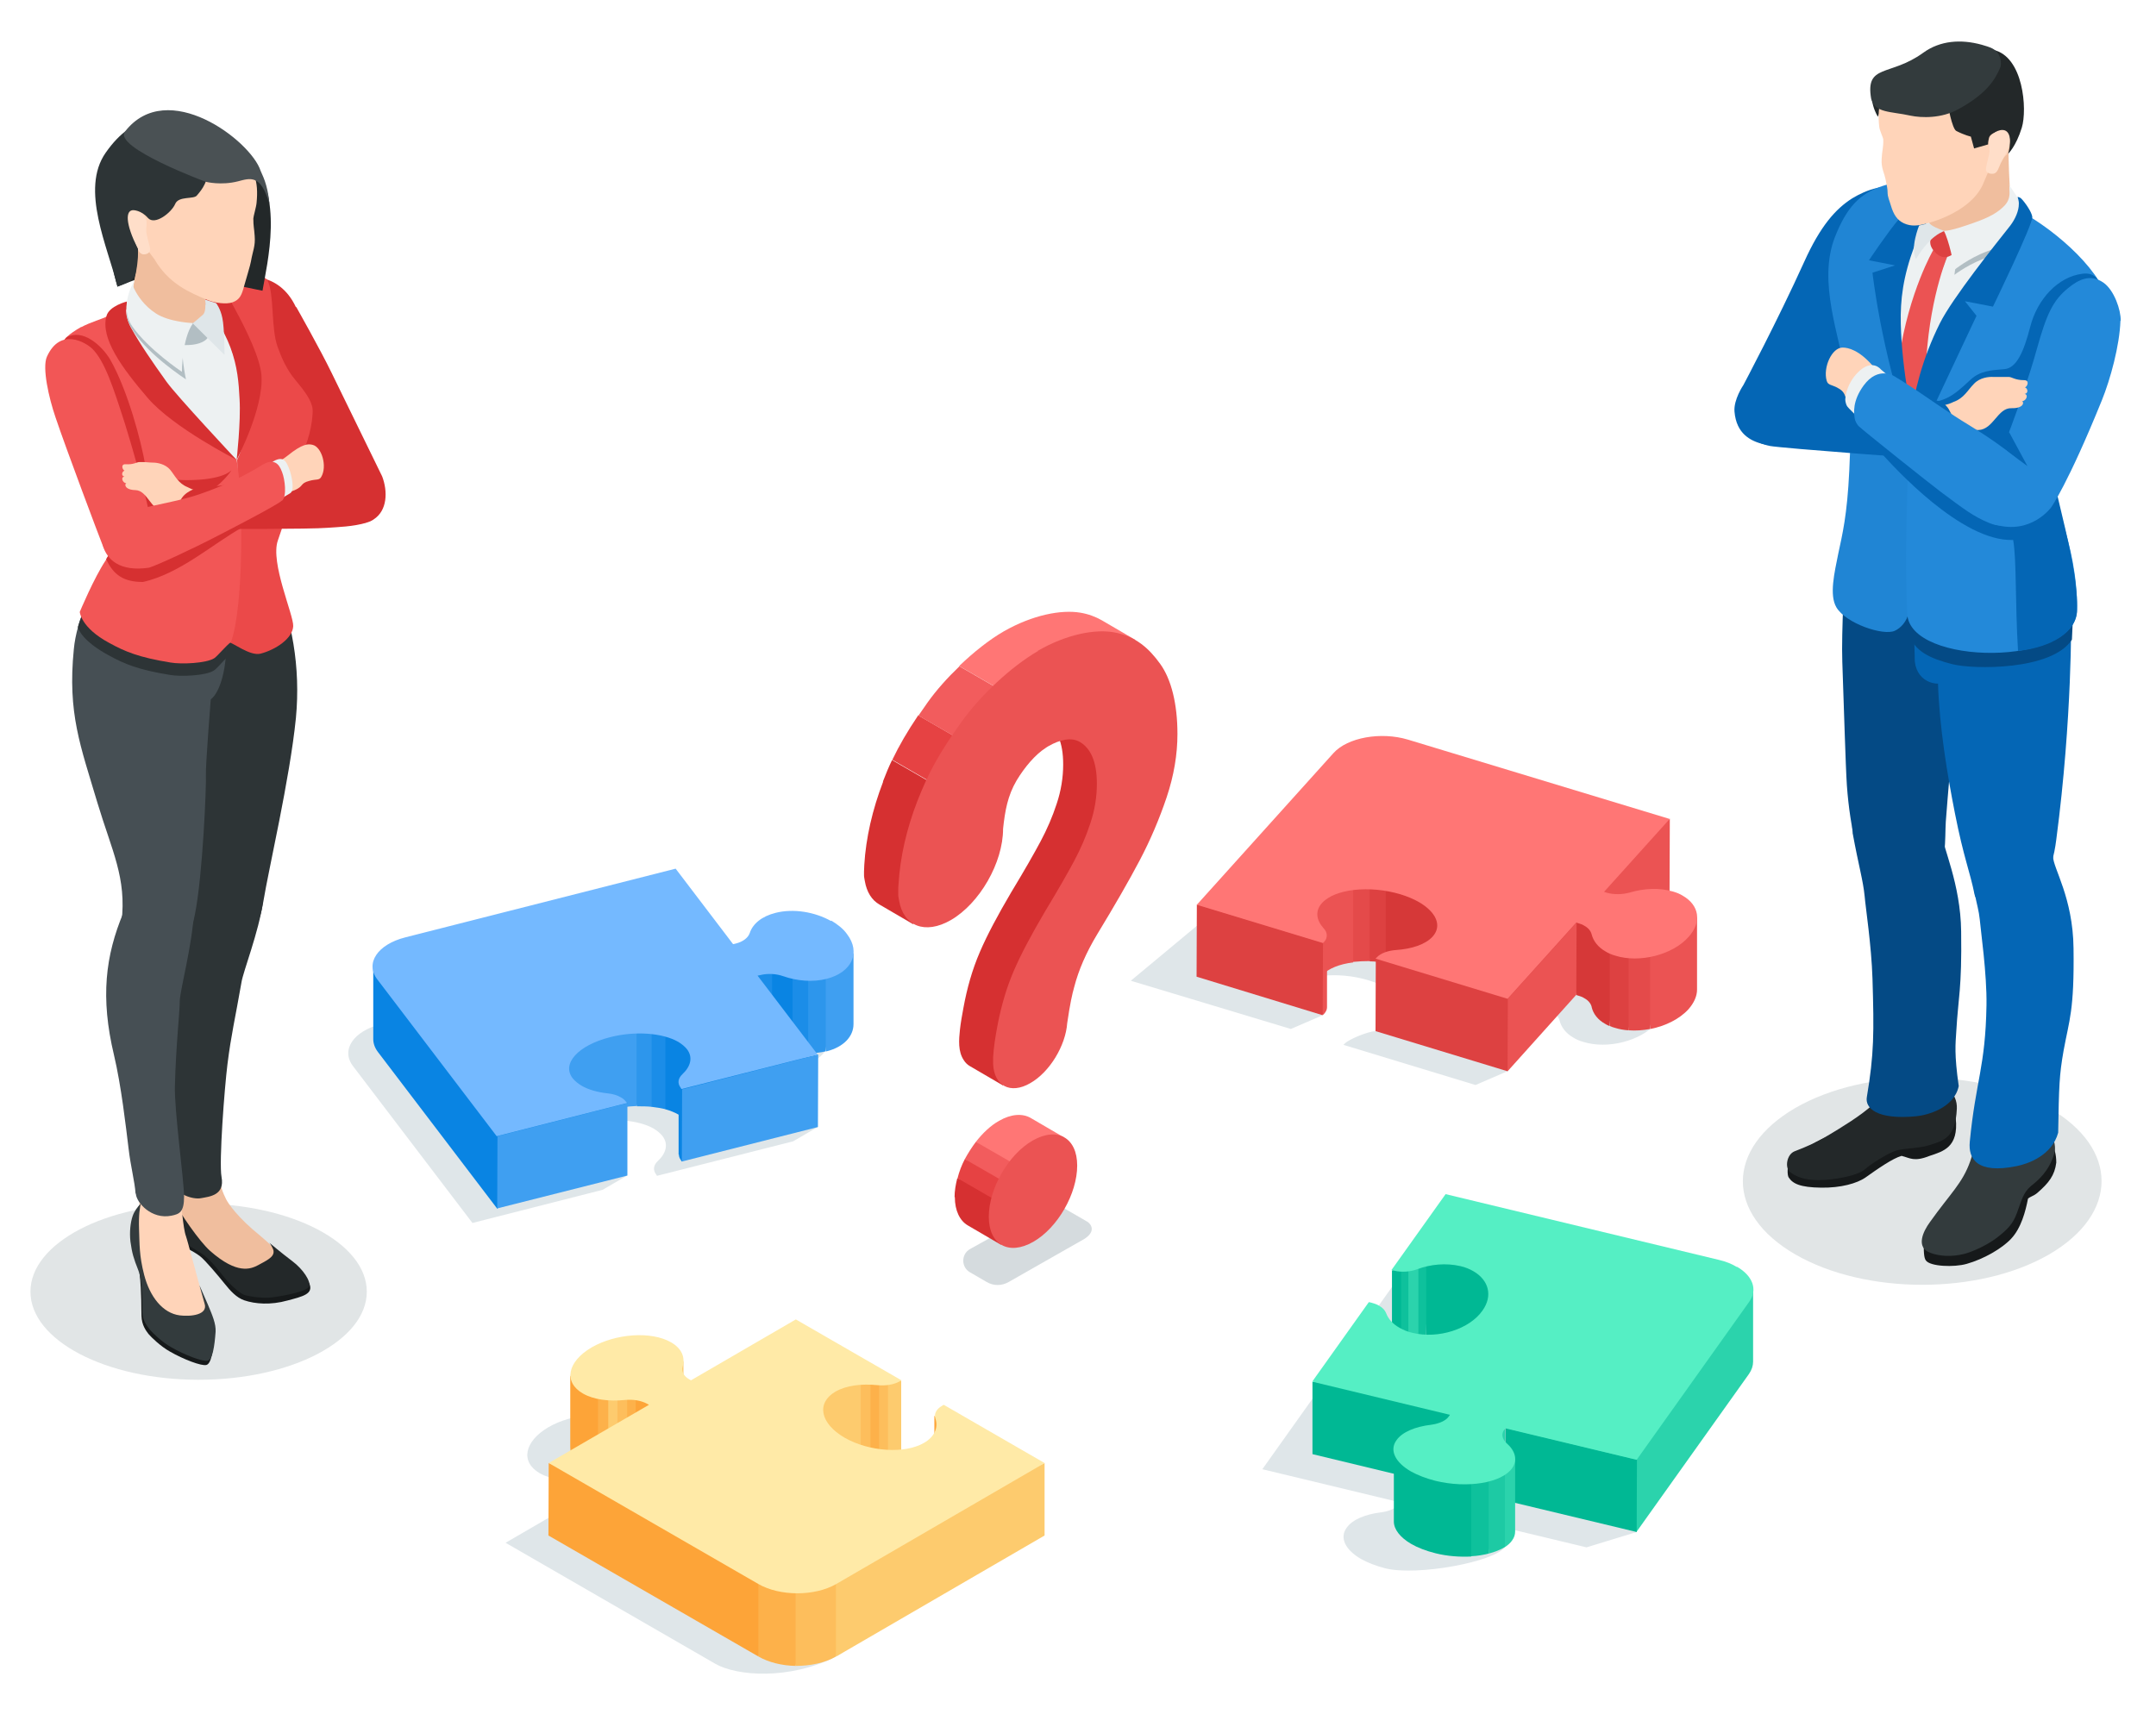 <?xml version="1.0" encoding="UTF-8"?>
<svg id="Layer_1" xmlns="http://www.w3.org/2000/svg" width="800" height="643.2" version="1.1" viewBox="0 0 800 643.2">
  <!-- Generator: Adobe Illustrator 29.6.0, SVG Export Plug-In . SVG Version: 2.1.1 Build 207)  -->
  <path d="M607.3,568.6l-18.6,5.7-48.8-11.7s20.6,8.6,18.5,11.6c-3.9,5.5-32.5,10.8-44.3,7.9-3.5-.9-6.6-2.1-9.1-3.5-5.7-3.3-8.1-7.8-5.3-11.6,2.1-3,6.9-5,12.8-5.7,3-.4,5.5-1.5,6.6-3.1.2-.3.4-.5.4-.6l-51.1-12.3,49.5-69.6,101.4,24.4c2.6.6-12.1,68.5-12.1,68.5Z" fill="#dfe6e9"/>
  <g>
    <path d="M518.5,470l1.3,28.9c.9,0,1.9,0,2.8,0l2.2-30c-.9.3-5.4,1-6.3,1.3Z" fill="#0ec19c"/>
    <path d="M516.5,471.5v26.9c0,0,.3,0,.9.2.8.2,1.6.3,2.5.3v-28.5c-1.8.6-3.3,1.1-3.3,1.1Z" fill="#00b894"/>
    <path d="M522.6,469.5v29.4c1.1-.1,2.2-.4,3.2-.8.2,0,.3-.1.5-.2l1.8-30.6c0,0-4.1,1.7-5.5,2.1Z" fill="#2bd3ac"/>
    <path d="M544.3,467.2c-4.2-1-11.9-.9-16.7.1l1.7,29.7c4.1-1,8.6-1.1,12.7-.2,1.9.4,3.5,1.1,4.9,1.9,3.6,2.1,5.5,5.1,5.5,8.5l3.5-29.8c0-3.4-9.6-9.9-11.5-10.3Z" fill="#00b894"/>
    <path d="M526.3,468.2v29.7c.9-.3,1.9-.6,2.9-.9v-29.7c-1,.2-2,.5-2.9.8Z" fill="#0ec19c"/>
  </g>
  <polygon points="547.8 516.5 538 552 487 539.7 487 512.9 547.8 516.5" fill="#00b894"/>
  <path d="M557.4,559.4l-1.4-26.5c0-.6,2.5-2.8,2.5-2.8v26.9c0,0-.2.2-.5.6-.4.6-.6,1.3-.6,1.9Z" fill="#2bd3ac"/>
  <path d="M644.8,483l-86.3,47,48.7,38.6,41.8-58.7c1-1.5,1.5-3,1.5-4.5v-26.9c0,1.5-4.7,2.9-5.8,4.4Z" fill="#2bd3ac"/>
  <polygon points="607.4 541.8 607.3 568.6 558.5 556.9 558.6 530 607.4 541.8" fill="#00b894"/>
  <g>
    <path d="M541.5,541.3l4.3,36.3c2.4-.1,4.6-.5,6.6-1l4.2-35.3c-2,0-12.7,0-15.1,0Z" fill="#0ec19c"/>
    <path d="M517.2,537.8v26.9c0,2.9,2.3,5.9,6.4,8.3,2.4,1.4,5.5,2.6,9.1,3.5,4.4,1.1,9,1.4,13.2,1.2v-36.1c-12.9-.6-28.7-1.9-28.6-3.7Z" fill="#00b894"/>
    <path d="M554.5,542.7l3.9,31.5c1.1-.7,2.1-1.6,2.7-2.5.8-1.1,1.1-2.2,1.1-3.3v-26.9c0,.2-5.3,1.2-7.8,1.2Z" fill="#2bd3ac"/>
    <path d="M552.4,541.7v34.9c2.3-.6,4.3-1.4,6-2.4v-32.4c-1.6,0-3.7,0-6,0Z" fill="#1dcaa4"/>
  </g>
  <path d="M644.6,470.2c5.7,3.3,7.7,8.4,4.5,12.9l-41.8,58.7-48.8-11.7s-.2.2-.4.6c-1.1,1.6-.7,3.4.9,4.9,3.3,2.9,4.2,6.3,2.1,9.3-3.9,5.5-16.6,7.6-28.5,4.7-3.5-.9-6.6-2.1-9.1-3.5-5.7-3.3-8.1-7.8-5.3-11.6,2.1-3,6.9-5,12.8-5.7,3-.4,5.5-1.5,6.6-3.1.2-.3.4-.5.4-.6l-51.1-12.3,21-29.5s.4,0,1,.2c1.1.3,2,.6,2.8,1.1,1.3.7,2.2,1.7,2.6,2.7.8,2.2,2.5,4.1,5,5.5,1.4.8,3,1.5,4.9,1.9,9.5,2.3,21.1-1.4,25.9-8.3,3.9-5.5,2.3-11.3-3.4-14.6-1.4-.8-3-1.5-4.9-1.9-5.2-1.2-11-.7-16,1.2-2.5.9-5.7,1.2-8.5.5-.6-.1-1-.2-1-.2l20.1-28.2,101.4,24.4c2.6.6,4.8,1.5,6.6,2.6Z" fill="#55efc4"/>
  <path d="M607.7,336s3.8,27.9,4.9,28.5c6,3.5,7.1,9.7,2,15.3-5.9,6.6-18.1,9.7-27.1,6.9-1.4-.4-2.6-.9-3.7-1.6-2.8-1.6-4.5-3.9-5.1-6.3-.3-1.2-1.2-2.4-2.7-3.2-.6-.4-16.7,22-16.7,22l-11.8,5.1-49-14.9s.2-.2.5-.5c1.4-1.5,8.3-4.4,11.3-4.6,5.9-.4,6.8-.3,9.4-3.2,3.6-4,1.3-9.1-5.1-12.8-1.9-1.1-4.3-2.1-6.9-2.9-11.4-3.4-24.4-2-29.1,3.3-2.6,2.9,12.2,9.7,12.2,9.7,0,0-11.8,5.1-11.8,5.1l-59.4-17.9,63.2-52.6c5.2-5.8,17.6-8,27.6-5l97.3,29.5Z" fill="#dfe6e9"/>
  <polygon points="619.6 303.9 619.5 330.8 595.1 357.9 587.9 326.7 619.6 303.9" fill="#eb5353"/>
  <g>
    <path d="M495.4,324.9l6.7,32.1c2-.2,4-.3,6.2-.3l4.4-31.8c-2.1,0-15.3-.3-17.3,0Z" fill="#e44a4a"/>
    <path d="M490.6,330.4c-1.2,1.3-5.2,7-5.2,8.5l3.4,27.2c0-1.4.6-2.8,1.7-4.1,2.3-2.5,6.5-4.2,11.6-4.8v-31.4c-5.1.7-9.4,2.3-11.5,4.6Z" fill="#eb5353"/>
    <path d="M522.1,327.2c-2.5-.8-8.3-2.7-11-3l3.1,33.2c1.8.3,3.6.7,5.4,1.3,2.6.8,5,1.8,6.9,2.9,4.4,2.5,6.8,5.7,6.8,8.7l3.5-27.8c0-3-12.2-14.5-14.8-15.3Z" fill="#d63838"/>
    <path d="M508.2,325.3v31.5c2,0,4,.3,6,.6v-31.8c-2-.2-4-.3-6-.3Z" fill="#dd4141"/>
  </g>
  <path d="M492.4,347v26.9c0,.8-.4,1.6-1,2.3-.3.3-.5.5-.5.5l-46.7-41.1s47.2,10.9,48.3,11.3Z" fill="#eb5353"/>
  <polygon points="490.9 349.9 490.8 376.8 444 362.5 444.1 335.7 490.9 349.9" fill="#dd4141"/>
  <g>
    <path d="M590.6,340.7c-1.4,0-2.3-.2-2.4-.2-.6-.2-11.4-2.7-11.4-2.7l8.1,31.5s.4.1.9.3c.8.2,1.5.5,2.1.9,1.5.8,2.4,2,2.7,3.2,0,0,0,0,0,.1.6,2.5,2.3,4.7,5,6.2.5.3,1,.6,1.6.8l4.4-38.8c-2.7-.1-9.4-1.2-11-1.3Z" fill="#d63838"/>
    <path d="M607,341.7l5.4,40.2c5.6-1.1,10.8-3.7,14.1-7.3,2.1-2.4,3.2-4.9,3.2-7.3v-26.9c0,1.1-13.5,1.4-22.6,1.2Z" fill="#eb5353"/>
    <path d="M597.3,341v39.8c.6.3,1.3.5,2,.7,1.6.5,3.3.8,5,.9l5.4-40.7c-2.5,0-10.3-.6-12.4-.7Z" fill="#dd4141"/>
    <path d="M604.3,341.3v41.1c2.6.2,5.4,0,8-.5v-40.4c-2.7,0-5.4-.1-8-.2Z" fill="#e44a4a"/>
  </g>
  <polygon points="585 342.4 559.4 397.6 510.4 382.7 510.5 355.8 585 342.4" fill="#dd4141"/>
  <polygon points="585 342.4 584.9 369.2 559.4 397.6 559.5 370.7 585 342.4" fill="#eb5353"/>
  <path d="M619.6,303.9l-24.4,27.1s.4.1.9.3c2.7.8,5.9.7,8.5,0,5.3-1.6,11.2-1.9,16.2-.4,1.4.4,2.6.9,3.7,1.6,6,3.5,7.1,9.7,2,15.3-5.9,6.6-18.1,9.7-27.1,6.9-1.4-.4-2.6-.9-3.7-1.6-2.8-1.6-4.5-3.9-5.1-6.3-.3-1.2-1.2-2.4-2.7-3.2-.6-.4-1.3-.7-2.1-.9-.6-.2-.9-.3-.9-.3l-25.5,28.3-49-14.9s.2-.2.5-.5c1.4-1.5,4.1-2.5,7.1-2.7,5.9-.4,11-2.1,13.6-5,3.6-4,1.3-9.1-5.1-12.8-1.9-1.1-4.3-2.1-6.9-2.9-11.4-3.4-24.4-2-29.1,3.3-2.6,2.9-2.1,6.3.7,9.4,1.4,1.5,1.5,3.4.2,4.9-.3.3-.5.5-.5.5l-46.8-14.2,50.7-56.3c5.2-5.8,17.6-8,27.6-5l97.3,29.5Z" fill="#ff7675"/>
  <path d="M299.4,373.9c2.3,1.4,4.4,3,5.8,5,5.2,6.8,1.8,14.2-7.6,16.6-5.1,1.3-11,.8-16.1-1-2.6-.9,21.9,23.8,21.9,23.8l-9.1,5.3-50.5,12.8s-.2-.2-.4-.6c-1.2-1.6-.9-3.4.7-4.9,3.1-2.9,4-6.3,1.7-9.3-.8-1-1.9-1.9-3.2-2.7-5.7-3.3-16-4.2-25.5-1.7-11.7,3-17.9,9.8-13.7,15.2.8,1,28.8,3.3,29.3,3.9,0,0-9.1,5.3-9.1,5.3l-48.3,12.3-44.3-58.2c-4.6-6,.1-13,10.4-15.6l100.3-25.5s31.9,17.6,37.1,16.3c6.7-1.7,14.6-.3,20.5,3Z" fill="#dfe6e9"/>
  <g>
    <path d="M289.3,356.7l4.7,33.4c2,.4,4,.7,6,.8l3.9-32.3c-2-.4-12.5-1.7-14.5-1.9Z" fill="#1b8de8"/>
    <path d="M276.5,358.7l4.6,30.3s2.7-.3,5.3-.3l4.9-31.1c-5.7.1-14.8,1.1-14.8,1.1Z" fill="#1b8de8"/>
    <path d="M286.5,357.9v30.8c1.6,0,3.2.1,4.2.5,1.1.4,2.2.7,3.4,1v-32c-2.6-.2-5.2-.2-7.5-.2Z" fill="#0984e3"/>
    <path d="M301.9,358.9l4.6,31.3c0,0,.1,0,.2,0,6.4-1.6,10-5.6,10-10.1v-26.9c0,3.8-9.4,4.6-14.8,5.7Z" fill="#3f9ff1"/>
    <path d="M303.3,359.6c-1.1-.3-2.2-.5-3.4-.8v32.1c2.2,0,4.4-.2,6.5-.7v-31.3c-1.1.2-2.1.4-3.2.7Z" fill="#2d96ec"/>
  </g>
  <g>
    <path d="M230.3,379.3l6,31.3c1.9,0,3.8,0,5.6.2l4.1-30.7c-1.8-.1-13.7-.8-15.6-.7Z" fill="#2d96ec"/>
    <path d="M226.6,381.4c-9.2,2.3-18.9,7.7-18.9,12.3l3.6,29.8c0-4.6,5.8-9.3,15-11.6,3.3-.8,6.7-1.3,9.9-1.4v-30.5c-3.3.2-6.5.6-9.6,1.4Z" fill="#3f9ff1"/>
    <path d="M241.8,380.1v30.7c1.8.2,3.6.5,5.2.9l3.9-31.1c-1.6-.3-7.3-.4-9.1-.5Z" fill="#1b8de8"/>
    <path d="M254,383c-1.8-1.1-4.3-1.8-7.1-2.3v31c1.8.5,3.5,1.2,4.9,2,1.3.8,2.4,1.7,3.2,2.7.9,1.2,1.3,2.4,1.3,3.6l4-26.3c0-1.2-4.9-9.8-6.2-10.6Z" fill="#0984e3"/>
  </g>
  <path d="M251.8,428.5v-26.9c0,0,1.2-.7,1.7,0,.3.3,50-10.2,50.1-10.2l-50.6,39.7s-.2-.2-.4-.6c-.5-.7-.7-1.4-.7-2Z" fill="#0984e3"/>
  <polygon points="303.6 391.4 303.5 418.3 253 431.1 253.1 404.3 303.6 391.4" fill="#3f9ff1"/>
  <path d="M138.5,358.7v26.9c0,1.6.5,3.2,1.7,4.8l44.3,58.2,48.4-39.1s-26.9-.6-39.4-6.2c-28.5-12.8-54.9-43.6-54.9-44.6Z" fill="#0984e3"/>
  <polygon points="232.8 409.4 232.8 436.3 184.5 448.5 184.6 421.7 232.8 409.4" fill="#3f9ff1"/>
  <path d="M308.5,341.7c2.3,1.4,4.4,3,5.8,5,5.2,6.8,1.8,14.2-7.6,16.6-5.1,1.3-11,.8-16.1-1-2.6-.9-5.7-1.1-8.5-.4-.6.1-.9.2-1,.2l22.3,29.3-50.5,12.8s-.2-.2-.4-.6c-1.2-1.6-.9-3.4.7-4.9,3.1-2.9,4-6.3,1.7-9.3-.8-1-1.9-1.9-3.2-2.7-5.7-3.3-16-4.2-25.5-1.7-11.7,3-17.9,9.8-13.7,15.2.8,1,1.9,1.9,3.2,2.7,2.5,1.5,6,2.5,9.8,2.9,1.9.2,3.6.7,4.9,1.5.8.4,1.4,1,1.8,1.5.3.3.4.5.4.6l-48.3,12.3-44.3-58.2c-4.6-6,.1-13,10.4-15.6l100.3-25.5,21.3,28s.4,0,1-.2c2.8-.7,4.6-2.2,5.2-3.9,1.1-3.4,4.4-6.2,9.6-7.5,6.7-1.7,14.6-.3,20.5,3Z" fill="#74b9ff"/>
  <path d="M371.6,572.6l-61.3,42.2c-17.4,8.8-36.9,7.3-44.9,2.7l-77.8-44.9,37.2-21.6s-.1,0-.3-.2c-.1,0-.2-.1-.4-.2-2.2-1.2-5.2-1.7-8.2-1.4-5.9.6-11.6-.1-15.6-2.4-7.3-4.2-5.8-11.8,3.2-17.1,9-5.2,22.2-6.1,29.5-1.9,4,2.3,5.3,5.6,4.3,9-.5,1.7.3,3.5,2.4,4.7.5.3.7.4.7.4l38.9-22.6,92.3,53.3Z" fill="#dfe6e9"/>
  <path d="M253.6,505v26.9c0,.7-.2,1.5-.4,2.2-.1.3-.2.7-.2,1l-1.9-26.7c0-.3,2.5-2.7,2.5-3.4Z" fill="#fdcb6e"/>
  <g>
    <path d="M218.9,513.8l3.1,32.3c1.2.2,2.4.4,3.7.5l2.4-31.4c-1.3-.3-8-1.1-9.2-1.4Z" fill="#fdb14a"/>
    <path d="M211.6,510.3v26.9c0,2.6,1.4,5.1,4.5,6.9,1.7,1,3.6,1.7,5.8,2.1v-32.1c-5.8-1.4-10.4-2.8-10.4-3.7Z" fill="#fda438"/>
    <path d="M225.7,514.9v31.7c1.1,0,2.3,0,3.4,0l2.2-31.2c-1.2-.2-4.5-.3-5.6-.6Z" fill="#fdcb6e"/>
    <path d="M234.4,516.4l1.5,30.2c1.5.2,2.9.7,4.1,1.3.2,0,.3.2.4.2.2.1.3.2.3.2l5.3-29.4s-6-1.4-11.7-2.5Z" fill="#fda438"/>
    <path d="M229.1,515.7v31c.9,0,1.8,0,2.7-.2.3,0,.6,0,.9,0l2-31.1c-1.2-.2-4.4.6-5.6.3Z" fill="#fdbe5c"/>
    <path d="M232.7,516.4v30c1.1,0,2.1,0,3.2.1v-29.5c-1-.2-2.1-.4-3.2-.6Z" fill="#fdb14a"/>
  </g>
  <g>
    <path d="M310.3,514c-3.1,1.8-9.1,4.8-9.1,7.3l4.2,28.9c0-2.6,1.5-5,4.5-6.7,2.6-1.5,5.9-2.3,9.5-2.6l2.5-29.8c-4,.2-10.2,2-11.7,2.8Z" fill="#fdcb6e"/>
    <path d="M319.4,512.5v28.5c1.2,0,2.4,0,3.6,0l1.9-29.2c-1.2,0-4.3.8-5.5.8Z" fill="#fdbe5c"/>
    <path d="M323.5,511.1l2.6,30c1.1,0,2.2,0,3.3-.1l2.6-28.9c-1,0-7.4-1-8.5-1Z" fill="#fdbe5c"/>
    <path d="M329.5,512.3v28.7c1.6-.2,3-.7,4.2-1.3.5-.3.7-.4.7-.4v-26.9c0,0-2,0-5,0Z" fill="#fdcb6e"/>
    <path d="M323,512.3v28.6c.8,0,1.7,0,2.5.2.2,0,.4,0,.7,0v-28.8c-1,0-2.1,0-3.2,0Z" fill="#fdb14a"/>
  </g>
  <path d="M350,530.1l-2.7,25.6c0-.8-.1-1.5-.4-2.3-.1-.4-.2-.7-.2-1.1v-26.9c0,.4,2.7,1.5,2.8,1.9.3.8.4,1.9.4,2.7Z" fill="#fda438"/>
  <polygon points="387.6 543 387.6 569.9 310.3 614.8 300.2 584.4 387.6 543" fill="#fdcb6e"/>
  <polygon points="295.7 580.2 281.4 614.8 203.5 569.9 203.6 543 295.7 580.2" fill="#fda438"/>
  <g>
    <path d="M281.4,584.1v30.7c3.8,2.2,8.8,3.4,13.8,3.5l8.5-36.3c-5,0-18.4,4.3-22.3,2.1Z" fill="#fdb14a"/>
    <path d="M295.2,586.3v32c5.4,0,10.9-1.1,15-3.5v-32c-4.1,2.4-9.6,3.6-15,3.5Z" fill="#fdbe5c"/>
  </g>
  <path d="M387.6,543l-77.3,44.9c-8,4.6-20.9,4.6-28.9,0l-77.8-44.9,37.2-21.6s-.1,0-.3-.2c-.1,0-.2-.1-.4-.2-2.2-1.2-5.2-1.7-8.2-1.4-5.9.6-11.6-.1-15.6-2.4-7.3-4.2-5.8-11.8,3.2-17.1,9-5.2,22.2-6.1,29.5-1.9,4,2.3,5.3,5.6,4.3,9-.5,1.7.3,3.5,2.4,4.7.5.3.7.4.7.4l38.9-22.6,39.2,22.6s-.3.2-.7.4c-2.1,1.2-5.2,1.7-8.2,1.4-5.9-.6-11.6.1-15.6,2.4-7.2,4.2-5.7,11.8,3.4,17.1,9.1,5.2,22.3,6.1,29.5,1.9,3.9-2.3,5.3-5.6,4.2-9-.6-1.7.3-3.5,2.4-4.7.4-.3.7-.4.7-.4l37.4,21.6Z" fill="#ffeaa7"/>
  <ellipse cx="73.7" cy="479.4" rx="62.4" ry="32.7" fill="#e1e5e6"/>
  <path d="M109.9,113.9s9,15.9,13.2,24.6c4.2,8.6,18.7,38.3,18.7,38.3,2.1,5.5,2,12.7-3.2,16-6,3.9-12-2.7-12.3-3.3-2.5-4.9-32.7-56.6-34.4-60-1.7-3.5-7.3-7.7-8.3-9-1.4-1.7-.8-14.4,2.8-16.4,3.6-2,17-3.8,23.4,9.9Z" fill="#d63031"/>
  <g>
    <path d="M59.6,449.8s2.2,5.9,2.9,11.4c.3,2.6.8,6.5.7,10.4,0,0,0,1.3,1.7,1.4,1.7.1,1.9-.7,1.9-.7v-10.1c.1,0,4.7,1.9,7.5,4.1,1.9,1.5,6.6,7.1,9.1,10.2,2,2.5,4.3,5.1,7.2,6.1,4.1,1.4,9.9,1.8,16,.1,5.6-1.5,10-2.4,8.1-6.5-2.7-5.8-55-26.6-55-26.6Z" fill="#16191a"/>
    <path d="M81,434.9s-12.6-6.7-13.3-2.6c-.4,2.1-.7,4.4-1.1,4.7-2.5,1.4-3.4,2.3-4.5,6.4-.7,2.5.1,9.8,2.3,12.6,2.2,2.8,2.9,3.7,5.4,5.4,2.5,1.7,8.6,4.9,11.6,8.6,3,3.8,6.7,7.1,8.1,8.2,1.4,1,6.2,1.4,8.6,1.7,1.8.3,9.1-.4,9.9-1,.8-.6,5.9-3.5,2.4-7-.7-.7-7.9-8.3-13.9-13.3-8.3-6.7-11.8-11.9-12.6-13.5-1.2-2.4-2.2-4.8-2.9-10Z" fill="#f0be9e"/>
    <path d="M64.3,437.8c1.3-.8,2.3-.8,2.3-.8-2.8,3-3,6.5-1.5,9.7,1.5,3.2,8.8,14,12.9,17.6,10,8.8,15,6.7,17.7,5.3,3.1-1.7,6.1-3,5.8-5.3,0-.6-1.1-2.7-1.6-3.1,0,0,4.1,3.5,8.6,6.9,4,3,6.9,7.5,6.2,9.3-.7,1.8-7.8,3.3-13.6,4.1-3.9.5-8.7-.4-10.2-.8-1.5-.5-4.1-2.6-6.5-5.2-2.4-2.7-5.9-7.9-9.8-10.4-3.9-2.5-7.1-4-10.5-6.9-2.3-1.9-3.6-2.5-4.5-5.7-1-3.5-.4-6.2.5-9.1.6-1.9,2.3-4.5,4.2-5.7Z" fill="#232829"/>
  </g>
  <path d="M65.2,439.7c-.2-3.5.3-8.7-.9-23.1-.7-8.1.7-20.6-1-32.3-3.1-21.8-1-27.3,6.7-48.4,6.1-8.3,26.9-18.3,27.6-1.2-1.6,11.3-7.4,25.9-8,29.9-2.4,13.8-3.8,19.2-5.2,30.4-1.1,8.8-3.2,36.3-2.2,41.8,1.3,6.9-4.5,7.3-7.6,7.9-3,.6-9.2-1.5-9.5-4.9Z" fill="#2d3436"/>
  <path d="M70,335.9c-3.7-17.9-7.5-48.8-7.5-56.9,0-12.1-4.5-29.9-1.2-40.2,1.8-5.6,5.3-10,12-15.3,5.6-4.5,24-18.5,28.3-9,6.7,15.1,10,33,8.2,52-2.3,22.8-10.1,55.9-12.1,68.2-1.3,7.6-3.4,12.9-9.6,13.7-7.2.7-13.2-3.4-18-12.5Z" fill="#2d3436"/>
  <g>
    <path d="M67.1,488.9c-4.1-1.2-15.8-20.9-15.3-16.3.8,7.3.6,13.9.7,15.8.1,3.5,1.7,5.5,2.6,6.7,1,1.2,4.5,4.6,7.9,6.5,5,2.9,11.8,5.5,13.6,5,1.8-.5,2.5-5.3,2.9-10.7.2-2.9-8.7-5.9-12.5-7.1Z" fill="#16191a"/>
    <path d="M66.5,441s-13.9-3.3-14.6.8c-.4,2.1-.2,3.8-.2,5.4-.4,2.1-1.8,2.8-2.8,6.9-.7,2.5-.6,9,1.6,11.8,2.2,2.8,3.5,14,3.2,17-.5,4.1,0,5.1,3.1,8.9,3,3.8,8.1,7.6,18.4,11.7,1.6.6,4.3-9.1,2.7-14.4-.5-1.8-2.4-7.8-3.2-9.7-.4-1-5.1-19-5.7-20.6-1.1-2.9-1.7-12.4-2.4-17.6Z" fill="#ffd4b9"/>
    <path d="M77.4,484.8c-1.5-3.4-3.4-7.8-3.4-7.8,0,0,1.7,6.2,1.9,6.8,1.4,4.3-5.3,4.9-9.2,4.4-6.3-.8-11.1-6.9-13.2-15-1.9-7.3-1.7-11.8-1.9-16.8-.2-5.8.3-8.2.7-9.8-1.4,1.5-2.5,3-3.1,4.8-.8,2.3-1.2,5.9-.8,9.4.6,4.4,1.2,6.3,2.9,10.6,1.7,4.3,1.5,13.6,1.5,15.5.1,3.5,1.9,5.3,2.8,6.6,1,1.2,4.5,4.6,7.9,6.5,5,2.9,11.8,5.5,13.6,5,1.8-.5,2.5-5.3,2.9-10.7.2-2.9-1.3-6.4-2.7-9.7Z" fill="#333b3d"/>
  </g>
  <path d="M50.3,443c-.3-4.5-1.8-9.9-2.6-16.8-1-8.1-2.7-23.2-5.4-34.6-5.1-21.4-3.2-36.9,3.5-52.9,5.3-8.8,23.8-16.7,26.1.3-.5,11.4-5.1,28.5-5.2,32.5,0,4.3-1.4,16.1-1.8,31.4-.3,8.9,3.4,35.4,3.4,41.2s-1.7,6.5-4.7,7.1c-7.3,1.5-13-4.8-13.2-8.2Z" fill="#464f54"/>
  <path d="M45.1,342.2c1.9-16.5-3.5-26.1-9-44.4-6.2-20.9-11.1-33-8.7-56.9,1-10.7,6.9-24,13.6-29.3,5.6-4.5,28.4,1,36.2,7.8,10,8.7,7.6,35.1,1,40.2,0,0-2,25.1-1.8,28.2.2,3.1-1.1,36.8-4.1,51.7-1.5,7.5-3.4,12.9-9.6,13.7-8.7-.5-12.8-2-17.6-11Z" fill="#464f54"/>
  <path d="M81.9,237.6c10.2-1,19.8-10,20.2-17.2,1.2-5-3-12.3-.1-20.5,2-5.6,2.7-9.7,3.4-12.4.7-2.7,2.1-6.4,2.4-9.2.5-4.2,1.1-8.6,2.6-10.3,3.1-3.4,4-11,3.9-15.4-.1-3.2-2-6.4-5.5-10.6-3.1-3.7-6.4-8.9-7.9-13-2.5-7,.6-19.2-1.9-24.2-.7-1.3-6.4-3.9-16-3.9s-22.6,7.5-23.6,8.7l-15.6,6.9c-1.8.2-8.6,3.2-11.7,5.1-7,4.4-5.1,9-5.1,11.1,0,6.5,2.1,15.8,2.6,19.3.7,5.2,4.1,17.1,8.9,28,1.4,3.3,2.3,8.3,4.1,12,2.8,5.5,3,13.3-1.7,17.3l-5.9,10.7s-2,7,8.6,12.7c5.9,3.2,11.6,6.7,23.6,6.7s10.2-1.3,15-1.8Z" fill="#edf1f2"/>
  <path d="M70.3,102.1c3.8-1.8,8.3-1.9,13-1.9,9.7,0,15.4,2.6,16,3.9,2.5,5,1.2,17.7,3.7,24.6,1.5,4.2,3.4,8.5,6.5,12.2,3.5,4.2,6.3,7.9,6.5,11.1.2,4.4-1.8,13.9-4.9,17.3-1.5,1.7-1.9,5.6-2.4,9.8-.3,2.8-.6,5.7-1.3,8.4-.7,2.7-2.4,7.5-4.3,13.1-2.9,8.2,5.9,27.7,5.7,31.8-.2,4.5-6.4,8.7-12.1,10.2-4,1-10.3-4.2-12.4-4.5,2.3-22.1,4.7-43.7,3.7-67.4,8.7-17.4-4.2-55.7-17.4-68.6Z" fill="#eb4949"/>
  <path d="M28.9,232.7c.4-1.5,1.1-3.4,1.3-3.8.8-2,2.3-4.6,4.5-8.8,1.9-3.1,4-5.7,6.2-7.5,5.6-4.5,28.4,1,36.2,7.8,5.5,4.8,7.6,14.7,6.9,23.8-1.6,1.6-3.7,4.1-4.7,4.7-3,1.9-12.2,2.3-16.2,1.6-11.8-1.9-17-4.1-22.8-7.3-9.4-5.1-11.2-9.4-11.4-10.5Z" fill="#2d3436"/>
  <path d="M30.2,121.4c3-1.7,8.5-3.3,9.3-3.9,13.5,18.9,30.9,39.8,48.3,53.1,2.5,13.7,2.7,54.6-2.1,67.7-1.9,1.4-4.9,5.1-6.2,6-3,1.9-12.2,2.3-16.2,1.6-11.8-1.9-17-4.1-22.8-7.3-10.6-5.7-10.9-11.5-10.9-11.5,0,0,5.3-12.7,9.6-19.1,3.4-5,5.1-10.6,2.3-16.1-1.9-3.7-2.8-7.8-4.3-11.1-4.8-10.9-9.3-24-10-29.2-.5-3.5-2.8-13.8-3.6-20.3-.3-2.3-3.4-4.3,6.6-10Z" fill="#f25656"/>
  <path d="M24.7,125.2c6-3.3,12.9,2.9,16.1,8.1,6.6,11.5,11.6,30.5,13.1,39.3,4.7,12.6,24,6.6,35.4,14.8.2,3.5.5,4.8.5,8.4-10.5,5.8-23.1,17.2-36.8,20.2-6.8,0-10.9-2.4-13.6-8.5,3.1-4.8,4.6-10.2,1.9-15.5-1.9-3.7-2.8-7.8-4.3-11.1-4.8-10.9-9.3-24-10-29.2-.5-3.5-4.3-13.1-4.3-19.6s-.4-3.6,1.9-6.8Z" fill="#d63031"/>
  <path d="M69.3,105l8.4-6.4s18.3,28.3,19.3,40.6c1,12.2-9.2,31.5-9.2,31.5,0,0,1.6-14.1,1.1-22.5-.6-12.1-1.9-24.8-19.6-43.1Z" fill="#d63031"/>
  <path d="M46.9,115l.2-3.1s-6.6,1.6-7.6,5.4c-2.3,8.3,5.8,19.3,15.4,30.5,9.5,11,32.8,22.8,32.8,22.8,0,0-22.1-23.6-25.9-28.9-5.5-7.7-9.7-13.8-13.1-19.9-1.4-2.5-2-5.1-1.9-6.9Z" fill="#d63031"/>
  <g>
    <path d="M43.6,106.4s-16-48.3,24.2-56.1c15.9-3.1,22.6,6.4,24.8,8.7,12.9,13.1,6.5,38.9,4.8,48.9,0,0-14.7-2.9-24.7-5.5-10-2.6-14.9-1.7-29.2,4Z" fill="#232829"/>
    <g>
      <path d="M51.5,79.4s1,19.1-4.2,35.1c-1.1,3.3,5.3,8.1,12,10,8.8,2.5,17.7,1.4,17.4-3.6-.7-14.1-.8-20.4-.8-20.4l-24.4-21Z" fill="#f0be9e"/>
      <path d="M47.3,114.4c.9-2.7,1.6-5.4,2.1-8.2,3.9,13.9,22.7,18.3,27.4,9.8,0,2,.9,4.4,1,6.9.3,5-8,6.5-16.8,4-6.7-1.9-14.8-9.2-13.7-12.5Z" fill="#b2bec3"/>
      <path d="M87.9,56c-2.1-1.9-7-5.3-9.5-6.8-6.6-4-14.2-4.7-21.9-2.5-5.2,1.5-8.8,3.8-11,6.9-3.3,4.5-5.2,11.4-4.5,17.9.4,3.9,1.9,10.7,6.7,15.3,1.9,1.8,7.2,6.2,7.2,6.2l2.4,3.2c5.3,9.1,12.9,12.3,19.6,15.1,2.8,1.2,7.2,1.7,9.4.9,2.7-1,3.4-2.7,4.3-6.1.5-1.8,2.4-8.1,2.5-9,.7-4.1,1.7-5.7,1.4-9.5-.2-3-.5-3.6-.5-6.5,0-.7,1.1-4.4,1.2-5.8.8-8-.7-13.2-7.3-19.4Z" fill="#ffd4b9"/>
      <path d="M53.2,79.7c-.9-1.1-4.7-2.9-6-.1-1.3,2.8.7,6.7,2.6,10.1,1.2,2.1,1.5,4.5,3.4,4.7,1.3.1,2.6-.7,2.5-1.8,0-1.1-.7-2.8-1.3-5.7-.6-2.9,1-4.7-1.2-7.2Z" fill="#ffdec9"/>
    </g>
    <path d="M68.1,124s-5.4-.6-10.7-3.2c-6.5-3.2-10.3-5.1-10.3-5.1,0,0-.7,2.5,2.5,7.4,5.8,8.9,19.4,17.7,19.4,17.7,0,0-2.4-11-1-16.7Z" fill="#b2bec3"/>
    <path d="M71.5,119.9s-8.7-.3-13.7-3.6c-4.3-2.8-6.7-6.5-8-9.1-.3-.6-.4-1.3-.2-1.9l.3-1.2s-6,9.5-.9,16.9c6,8.7,18.5,17,18.5,17,0,0,0-12.3,4.1-18Z" fill="#edf1f2"/>
    <path d="M76.1,111.2s.6,4.3-.8,5.6c-1.9,1.7-3.8,3.2-3.8,3.2l11.8,11.7s0-10.1-.8-13.7c-.7-3.5-2.3-5.5-2.3-5.5l-4.1-1.3Z" fill="#dfe6e9"/>
    <path d="M60.1,45.7s-9.8-4.9-20.9,11c-9.5,13.6.8,34.9,4.4,49.7,4.5-1.7,4.9-2.2,6.5-3.9.6-2,1.2-6.1,1.1-10.1-4.9-9.7-4.6-14.5-1.7-14.4,0,0,2.9,0,5.4,2.9,2.6,2.9,8.8-2.1,10.1-5.2,1.3-3.1,7-1.6,8.1-3.2,1.2-1.6,13.5-13.1-12.9-26.7Z" fill="#2d3436"/>
    <path d="M76.5,67.5s5.5,1.4,11.8-.2c4.6-1.2,8.5-2.7,11.7,8.5-.7-7.8-2.8-11-3.3-12.4-3.6-11.2-34.6-34.8-50.3-14.6-4.6,5.9,30,18.7,30,18.7Z" fill="#4a5154"/>
  </g>
  <path d="M85.8,174.7s-3.8,5.7-9.7,8.5c-9.2,4.5-16.9,3-24.2-4.2-5.5-5.4-3.9-10.6-3.9-10.6,0,0,6.2,9.9,21.3,9.8,13.6,0,16.5-3.6,16.5-3.6Z" fill="#d63031"/>
  <path d="M52.5,206.3c-3.3,3.2-8.1,3.3-11.5.7-1.6-1.7-2.4-3.4-3.1-5.1-.9-2.2-13.3-35.1-17.3-47-2.5-7.3-5-18.4-3.2-22.5,5-11.1,14.5-5.2,16.8-3,4.7,4.6,7.9,14.6,12.2,28,1.4,4.3,8.7,29.2,9.2,34.9.1,1.7.4,3.6,1.4,5.5,0,.2.3,3.8-4.5,8.5Z" fill="#f25656"/>
  <path d="M74.7,182.5c-3.5-.7-4.4-1.4-5.1-1.7-3.5-1.4-4.6-4.2-6.5-6.5-1.8-2.1-4.8-2.6-6.2-2.6-1.5,0-3.1-.3-5.2-.2-1,0-2.1,1-5.1.8-1.8-.1-1.3,1.9-.4,2.4-.9.2-1.4,1.9,0,2.2-1.5.1-.8,2.3.7,2.5-.8.2-.7,2.4,3.3,2.5,4.6.1,5.6,7.4,10.6,7.9,3.1.3,5.6.1,7.6-.8,2.3-1.1,8-6,6.2-6.3Z" fill="#ffd4b9"/>
  <path d="M136,194c-5.1,1.5-10.6,1.6-14.6,1.9-5.8.5-40.9.5-50.3.3-1.9,0-5.1-4.2-4.6-8.8.5-4.3,5.6-5.9,5.6-5.9,0,0,48.9-6.2,54.5-8.1,1.1-.2,4.7-.2,5.4-.2,12.1.4,13,18.5,4,20.7Z" fill="#d63031"/>
  <path d="M98.8,174s5.2-2.7,7.8-4.8c5.7-4.6,7.7-4.5,9.4-4.1,3.4.8,5.5,8,3.2,11.9-.8,1.4-1.8.7-4.5,1.5-3.4.9-1.9,1.9-5.3,3.4-3.1,1.4-6.9,1.3-6.9,1.3l-3.6-9.1Z" fill="#ffd4b9"/>
  <path d="M99.4,173c.4-.2,1-1,1.3-1.3,4.3-3,5.5-.2,6,.9,1.2,2.3,2.8,8.7,1.2,10.3-.5.4-2.2,1.3-4.4,2.6,1-5.1,2.9-10.7-4.1-12.4Z" fill="#edf1f2"/>
  <path d="M104.6,185.8c-1.8,1.7-19.4,10.8-23.9,13.1-9.2,4.8-22.2,10.8-25.4,11.8-11,1.6-15.6-3.1-17.1-8.1-.8-2.6,1.2-7.5,5.4-10.8,6.9-3.7,20-4.8,30.5-8.4,11-3.8,17.7-7.5,23.3-10.9,5.5-3.3,6.8,1.7,7.3,2.8,1,2.6,1.8,8.8,0,10.5Z" fill="#f25656"/>
  <path d="M760.3,411.2c26,15,26,39.3,0,54.4-26,15-68.1,15-94.1,0-26-15-26-39.3,0-54.4,26-15,68.1-15,94.1,0Z" fill="#e1e5e6"/>
  <path d="M716.6,82.1c-.2-5-4.3-8.8-10-11.5-6.5-3.1-14.2-.1-19.3,3-6.2,3.9-11.9,10.4-17.8,23.5-10.1,22.3-22.6,45.8-22.6,45.8,0,0-3.7,5.4-3.3,9.9.7,8.3,6.1,10.8,10.1,11.9,6.7,1.8,13.4-5.4,13.4-5.4,0,0,23.7-32.4,31.6-47,4.4-8.1,18.2-18.3,17.8-30.3Z" fill="#0466b5"/>
  <g>
    <path d="M702.7,406.2c-1.9,3.9-3.7,5.6-6.2,6.7-5.8,2.6-14.8,7.5-19,9.2-4.5,1.9-11.4,6.2-13.6,9.4-.7,1.1-.8,4.6-.2,5.5,1.5,2.3,4.2,3.7,12.1,3.8,7.3.1,13.2-1.6,16.3-3.7,4.5-3.2,10.2-7.2,13.5-8.1,3.2.8,4.6,2.3,10.4,0,5.1-1.7,10.8-3.2,9.7-13.9-1.2-11.8-19.5-16.2-23-8.9Z" fill="#16191a"/>
    <path d="M701.7,402.4c-1.9,3.9-4.7,5.6-6.6,7.4-4.4,4.2-12.3,8.9-16.1,11.2-5.5,3.3-8.5,4.5-13.1,6.3-3,1.2-3.6,6.1-1.8,7.6,2.1,1.7,5.3,3.1,10.6,3.1s14.6-1.5,17.4-4.1c1.7-1.6,8.3-5.9,11.6-6.9,3.3-.9,8.7-.8,12.3-2,5.1-1.7,9.6-2.5,10.1-13.5.6-11.8-20.8-16.5-24.3-9.2Z" fill="#232829"/>
    <path d="M687.4,309c2.3,12.6,3.9,17.6,4.5,23.7.3,3.8,2.5,18.1,2.9,30.5.6,20,.6,28-2.1,44-.7,4,3.6,8.5,18.3,7.1,4.1-.4,14.1-3,15.8-11.2-1.7-12-1.2-15.6-.9-20.4.7-12.5,2.1-15.5,1.8-37-.2-17.8-7-31.6-7-35.8s-36.5-18.4-33.2-.9Z" fill="#044a85"/>
    <path d="M684.6,211s-1.4,23.4-1,34.6c.6,16.5,1.2,38.4,1.7,45.9,1.2,17,4.9,28.7,6.2,31.9,3.3,8.5,22.8,6.9,25.8,3.6,5.2-5.7,4.3-15.7,4.7-22,3.6-47.4,7.4-68.5,7.4-68.5,0,0-16.5-36.9-44.8-25.5Z" fill="#044a85"/>
  </g>
  <g>
    <path d="M738.2,416.1s-1.5,10.1-7.1,18c-4.9,6.9-11.4,18.8-17.2,25.5-.2,4.9,0,7.3.7,8.2,1.6,2.3,10.5,2.6,15.1,1.3,6.4-1.8,13.1-5.7,16.5-9.3,3.8-4,5.4-10.3,6.3-14.9.6-.7,2.1-1,3.4-2.1,4.4-3.8,6.5-6.6,7.1-11.3,0-3.2-.8-5.1-.8-5.1,0,0-9.6-21.7-24.1-10.2Z" fill="#16191a"/>
    <path d="M735.2,412.2s-1.2,10.3-4.1,18.7c-2.9,8.3-7.4,12-15,22.7-2.5,3.4-5.4,9.4.2,11.4,3.2,1.2,7.6,1.6,12.5.4,3.1-.8,9-3.4,12.9-6.6,3.2-2.6,5.2-4.5,6.7-8.6,1.8-4.9,2.3-7.5,5.2-10,2.5-2,6.6-5.3,8.6-11.9.4-1.2.4-2.4.2-3.6-1.8-8.9-1.6-11.7-1.6-11.7,0,0-11.1-12.3-25.6-.8Z" fill="#333b3d"/>
    <path d="M732.2,320c-.9,10.3,1.8,15.1,2.4,21.2.3,3.8,2.7,20.3,2.5,31.9-.4,23.1-4,27.9-6.2,50.7-.6,6.3,2.7,12,17.4,9,4.1-.8,13.1-3.9,15.4-12.4.3-17.4.4-21.3,2-30.4,2.1-11.6,4-14.7,3.7-38-.2-18.9-7.6-29.8-7.6-34.1s-28.1-15.5-29.6,2.2Z" fill="#0466b5"/>
    <path d="M719.1,223.6s-.3,18.6,0,29.8c.5,16.5,3.5,34.3,6.3,48.5,3.3,16.7,5.5,21.3,7.3,30.2,1.3,6.4,21.1-.4,24.1-4,4.1-4.7,5.4-10.3,6.2-16.5,6-45.5,5.5-82.5,5.5-82.5,0,0-21.2-16.9-49.5-5.6Z" fill="#0466b5"/>
  </g>
  <path d="M688.6,190.2c-5,12.8-4.2,17.8-4,20.8,3.7,7.6,9.9,14.2,13.3,20.4,2.1,3.9,5.6,9.7,7.5,15.6,1.2,3.9,11.2,9.9,15.4,5.6,4.8-5,15.4-11.8,26.3-16,8.5-3.3,20.2-5.5,20.4-6.8,2.6-19-3.9-35.2-5.6-41-2.5-8.5-67-14.7-73.3,1.4Z" fill="#044a85"/>
  <path d="M761.9,188.8c-1.6-5.6-29.2-10.8-51-8.3.2,7.1,0,14.5-.6,21.5-1.4,15,0,29.5.2,43.5.9,8.2,9.2,9.8,13.1,6.9,9.1-6.6,14.4-8.7,25.2-13,8.5-3.3,19.1-8.1,19.2-9.4,2.6-19-4.4-35.5-6.1-41.3Z" fill="#0466b5"/>
  <g>
    <path d="M687.1,194.3s.5,4.8,4.4,9.3c3.9,4.5,9.5,9.8,18,11.5,9,1.9,15.1,2.6,22.9,1,7.8-1.5,21.9-6.1,27.9-12.7,5.6-6.2,3.5-10,3.5-10,0,0-.2-.5-.4-1.1.8-.2,3,7.1,3.3,9.1.5,2.8.3,5.4-3.5,9.4-3.8,3.9-14.9,10.7-28.2,13-11.8,2-18.7,1.8-26.2,0-8.8-2.1-17.6-6.6-22.2-15.7-.3-.3-.6-.8-.9-1.3-.6-1.1-.9-2.4-.9-3.7,0-3.2,1.8-11.4,3.3-11.2,0,.2-.6,1.8-.8,2.3Z" fill="#232829"/>
    <path d="M704,214.1v7.4c0,1.1.5,2.2,1.6,2.7.9.4,2.2.9,3.9,1.2,2.1.4,3.6.5,4.7.5,1,0,1.9-.8,1.9-1.9v-6.5c0-1.2-.9-2.3-2.1-2.4-1.1-.2-2.6-.4-4.5-.8-.8-.2-2.5-.8-3.8-1.3-.8-.3-1.6.3-1.6,1.1Z" fill="#b2bec3"/>
    <path d="M705.6,215.4c0-.6.6-1,1.2-.8,1.2.4,3.2,1.1,5.2,1.4.5,0,1.1.2,1.6.3.5,0,.9.6,1,1.1,0,1.9.2,6-.1,6.8-.4,1-2.9.6-4.7.2-3.3-.9-3.5-1-4-1.4-.4-.3-.2-5.2-.1-7.5Z" fill="#232829"/>
    <path d="M705.1,218.1l1.7.3s.5.4,0,.9c-.2.2-1.7-.1-1.7-.1,0,0-.4-.7,0-1.1Z" fill="#b2bec3"/>
    <polygon points="730.5 215.9 731.8 225.9 736.5 225 734.9 214.9 730.5 215.9" fill="#2389d9"/>
    <polygon points="760.1 202.8 764.5 210.8 767.2 208.1 762.2 199.9 760.1 202.8" fill="#0466b5"/>
    <polygon points="696.1 207.6 693.2 218.6 689.9 215.3 693.3 204.8 696.1 207.6" fill="#0466b5"/>
  </g>
  <path d="M743.1,75.6c4.5,2,16.1,9.3,23.7,16.7,7.2,7,14.1,12.1,13.8,22.1,0,0-1.2,11.4-5.2,19.5-3.6,7.1-10.3,34.8-10.8,37.8-2.4,13.5-2.4,21.5-3.3,28.5-1.1,8.1-22.4,14.9-33.9,15.3-17.7.5-33.4-4.4-38.5-20.1-4.3-13.1,3.9-41.5-3.4-68-2.4-5.8-7.6-17.1-4.5-32.5,1.2-6.1,3.8-16.9,12.8-23,3.7-2.5,9-4.7,14.2-4.2,10.2,1.1,29,5.3,35.2,8Z" fill="#edf1f2"/>
  <path d="M757.1,113.1c-6.7,10.3-.4,22.8-11.5,27.7-13.5,5.9-26.3,1.5-26.3,1.5,3.7,7.6,19.6,6.5,24.4,11.2,12,11.9,3.2,32.6,3.6,56.6,3.2-1.3,12.4-5.5,14.2-10.3,3.2-8.2-1.4-14,1-27.6.2-1.1,3.2-6.4,4.7-12.1.2-2.2.4-4.1.7-5.8.3-2,7.4-12.2,12.5-20.3,3.2-5.1,3.3-13.7,2.5-19.7-2-14.6-16.4-15.6-25.7-1.3Z" fill="#b2bec3"/>
  <path d="M724.3,91.4l-3.6-1.5c-.5,1.2-13.2,29.7-13.4,47.6-.2,16.9.2,63.1.3,75.6,1.3.5,1.9.6,3.8,1,0-9.5-.5-59-.3-76.5.2-17.2,13-45.9,13.1-46.2Z" fill="#b2bec3"/>
  <path d="M717.4,92.7s-9.1,15.5-12.7,40c-1.7,11.4-3.1,48.8-3.1,48.8l6.7,13.1,7.8-9.6s-1.9-41.8-1.3-52.1c1.6-24.4,8.4-39.3,8.4-39.3l-6-.9Z" fill="#eb5353"/>
  <path d="M710.7,88s-15.8,24.2-1.7,70.5c0,0-.4,25.3-.4,31.9,0,14.4,1.4,28.5-.4,37.1-.7,3.2-2.9,5.6-5.1,6.6-4.2,2-18.2-2.7-21.7-8.7-2.7-4.6-.7-12.9.7-19.9,1.5-7.1,3.3-14.1,4.1-31,.5-10.8.9-20-1.2-34.2-2.3-15.5-10.7-35.7-4.1-52.4,4.3-10.9,9.1-16,17.4-18.8,2.4-.8,5.4-1.7,9.1-1.6,7.4.2,16.8,2.5,16.8,2.5l-13.5,18.2Z" fill="#2085d4"/>
  <path d="M710.3,157.3s-1.3,4.3-1.8,3c-10.6-30.6-13.7-59.1-13.7-59.1l8.4-2.7-9.7-1.9s6.7-10.1,11.1-15.3c4.8-5.7,10.3-9.7,15.3-11.9,5-2.2-7.3,16-9.5,21.8-4.3,11.6-5.3,20-5.1,29,.4,18.1,4.8,37.1,4.8,37.1Z" fill="#0466b5"/>
  <g>
    <path d="M745.2,44.4s-.3,23.5,1.6,36.4c.5,3.5-5.3,8.1-12,9.9-8.8,2.5-19.1,1.2-19-3.7.1-14.7.7-19.3.7-19.3l28.8-23.3Z" fill="#f0be9e"/>
    <path d="M718.3,86.1s3.2-1.5,6.9,1.5c2.8,2.3-.1,6.3-.1,6.3,0,0-3.2,3.4-6.7.1-4.9-4.6,0-7.9,0-7.9Z" fill="#dd4141"/>
    <path d="M704.2,26.6s-6.1-1.5-8.5,3.5c-3.2,6.7,1.1,13.2,1.1,13.2l7.4-16.8Z" fill="#232829"/>
    <path d="M704.4,26.7c2-2,6.9-5.3,9.4-6.9,6.6-4.1,14.2-4.9,21.8-2.8,5.3,1.5,7.6,3.8,10,6.8,3.4,4.5,5,12.3,4.4,18.8-.4,3.9-1.5,9.4-4.9,14.3-1.8,1.8-7.1,6.3-7.1,6.3l-2,4.7c-3.4,8.6-14.6,13.4-21.3,15.1-3,.8-5.5,1.1-8.2-.1-2.6-1.2-3.9-3.3-4.9-6.7-.5-1.8-1.2-3-1.2-4.9,0-1.1-.3-2.6-.5-3.5-.7-4.1-1.9-5-1.7-8.8.1-2.9.7-4.3.6-7.2,0-.7-1.4-3.4-1.5-4.8-.9-7.9.8-14.1,7.3-20.4Z" fill="#ffd4b9"/>
    <path d="M743,48.6s-4.5.3-5,2.7c-.4,1.7-.3,2.3-.3,2.3l-5.2,1.5-1.2-4.4s-2.3-.5-5.4-2.1c-1.6-.8-3.2-10-3.2-10,0,0,1.8-23.4,16.9-20.1,11.2,2.4,12.7,22.1,10.6,28.9-2.2,7.1-5.1,9.7-5.1,9.7,0,0,2.5-7.5-2-8.4Z" fill="#232829"/>
    <path d="M739.3,49.9c.9-1.1,4.6-3,6-.2,1.4,2.8-.6,6.7-2.5,10.1-1.2,2.1-1.4,4.6-3.4,4.7-1.3.1-2.6-.6-2.5-1.7,0-1.1.6-2.8,1.2-5.7.6-2.9-1.1-4.7,1.1-7.2Z" fill="#ffdec9"/>
    <path d="M713.6,19.6c-12.3,8.9-21.5,4-19.3,17,1.3,5.4,7.3,4.7,14.5,6.3,4.2.9,11.7,1.1,17.9-2.4,10.6-5.8,13.6-11,15.5-15.4.5-1.1.6-5.3-2.9-7.1-1.2-.6-2.6-1-4-1.4-7.6-2.1-15.4-1.6-21.7,3Z" fill="#333b3d"/>
  </g>
  <path d="M744.8,78c-3,3.3-7.4,5.5-16.5,8.2,0,0-2.6,11.1-3.1,15.8,0,0,6-4.6,13-6.7,10-3,14.7-8,15.2-12.4,0-.4,0-1.1,0-1.9-2.9-1.7-5.6-3.1-7.7-4.1-.2.4-.5.8-.9,1.2Z" fill="#b2bec3"/>
  <path d="M745.6,68.6v1.6c.1,1,.4,3.7-1.6,5.9-2.5,2.7-5.8,4.6-11.9,6.7-2.9,1-7.9,2.8-10.8,2.9,1.8,3.3,3.9,12.7,3.7,14.6,0,0,5.5-4.5,12.3-7,10.5-3.9,14.7-7.4,14.9-13,0-2.3-6.7-11.6-6.7-11.6Z" fill="#edf1f2"/>
  <path d="M711,96.1s3-5.4,7-8.4c1.3-1,2-1.3,3.4-2-5.4-1.9-5.4-2.9-5.4-2.9l-3.9.9s-3.5,8.6-1.1,12.5Z" fill="#dfe6e9"/>
  <path d="M745.2,208c-.1,0-.2,0-.3,0-5.4,3.4-21.9-39.7-31.1-40.2-4.4-.2-5.9,60.4-5.4,67.3,1.6,6.6,8.1,9.4,16,11.4,7.7,2,37,2.4,44.4-9.1.5-11,.9-19.9.9-19.9,0,0-9.6-8.3-24.4-9.6Z" fill="#044a85"/>
  <path d="M749.7,78.4s-.9,4.8-12.5,18.9c-6.3,7.6-16.8,20.5-18.6,27.5-3.6,14.2-9.9,23-10.7,50.7-.6,22.2-1,33.5-.2,52.3.8,19.5,62.8,19.7,63-1.5.2-25.8-10.8-41.7-8.6-51.8,2.3-10.1,22.6-46.9,20.8-60-1.8-13.1-19.5-28.6-33.2-36.1Z" fill="#2389d9"/>
  <path d="M748.6,73s.6,1.5.5,2.8c0,2.3-1.2,5.4-3.3,8.1-5,6.3-21.4,26.8-26,36.1-13.4,26.8-11.6,50.8-11.6,50.8l25.2-53.6-4.3-5.4,10.4,2s14.9-30.7,14.6-33.3c-.2-1.8-2.7-5.4-4.1-6.8-.6-.6-1.4-.6-1.4-.6Z" fill="#0466b5"/>
  <path d="M763.5,168.7c2.4-1.6,4.8-3.2,7.2-4.9,5.1-15.4,13.6-39.4,12.2-49.3-.4-3.2-2.7-7.8-4.6-10.8-1.2-1.9-3.4-2.4-5.6-2.1-8.9,1.1-16.7,9.2-19.4,19.8-2.4,9.3-5.1,15.2-9.5,15.6-5.3.4-9.1.7-12.6,3.9-7.2,6.8-9.2,7.7-17,9-2,7.7-14.9,6.2-15.3,19.2,3.3,3.5,28.8,32.1,48.1,31.3,1.3,7.5.7,22.8,1.8,41.2,12.7-1.4,21.9-7.2,21.9-15.2.7-16.3-9.5-47.4-8.7-50.8.4-1.6.5-4,1.6-6.8Z" fill="#0466b5"/>
  <g>
    <path d="M786.9,119c.1-3.9-2.4-11.3-6.4-14.1-4.8-3.3-9.1-1.3-13.2,2.1-5.6,4.6-7.9,9.6-11.5,22.5-5.5,19.8-14.8,42.3-14.8,42.3,0,0-2.4,7.3-6.4,11.9-3,3.5,1.8,9.8,5.7,11,13.4,3.9,20.8-6.4,20.8-6.4,0,0,6.1-8.4,18.8-39.7,3.2-7.9,6.6-20.4,6.9-29.5Z" fill="#2389d9"/>
    <path d="M719.1,150.8c4-.6,5-1.3,5.7-1.6,4-1.4,5.3-4.4,7.7-6.8,2.2-2.3,5.5-2.6,7.1-2.5,1.7,0,3.5,0,5.8,0,1.1,0,2.3,1.2,5.7,1.2,2,0,1.3,2.2.3,2.7,1,.3,1.4,2.2-.2,2.4,1.6.2.7,2.6-.9,2.7.8.3.7,2.7-3.9,2.6-5.2-.2-6.7,7.9-12.3,8.1-3.5,0-6.3-.2-8.4-1.3-2.5-1.3-8.6-7.1-6.5-7.4Z" fill="#ffd4b9"/>
    <path d="M656.6,165.5c4.8.9,61,5,63,5.1.3,0,.6,0,.9-.1,1.6-.6,5.9-4.2,5.3-10.1-.5-4.4-1.7-6.8-2.8-8.7-1-1.5-2.5-2.7-3.8-2.9-2.8-.5-8-2-19.8-2.6-12.4-.7-20.9-4.7-25-4.9-7.7-.3-17.2,1.3-23.5,4.1-13.5,6.1-4.4,18.2,5.8,20.1Z" fill="#0466b5"/>
    <polygon points="740.8 164.5 752.3 173 745.5 160.4 740.8 164.5" fill="#0466b5"/>
    <path d="M703,143s-5.4-4.1-7.8-6.9c-5.4-6.3-9.5-7.1-11.5-7.1-4,0-7.3,7.4-5.9,12.3.5,1.8,1.8,1.3,4.5,2.9,3.4,2,1.6,4.1,4.8,6.7,3,2.5,5.9,4.9,5.9,4.9l10-12.9Z" fill="#ffd4b9"/>
    <path d="M701.5,143c.1-.2.5-1.5.6-1.9-1.2-1.6-4.2-4-4.2-4,0,0-3.3-4.3-8.7,1.3-3.8,4-4.4,8.2-4.5,9.9,0,.7.3,1.9.7,2.5.4.6,3.1,3.2,4.4,4.5,6.7-.9,9.5-6,11.7-12.4Z" fill="#edf1f2"/>
    <path d="M748.8,170.7c-6.1-5.3-12.3-9.3-18.3-13-6.8-4.1-13.5-8.9-18.9-12.5-6-4-8.6-5.5-8.6-5.5,0,0-6-4.1-11.5,3.4-4.2,5.8-3.6,10.1-3.3,12.2.1.9.8,2.1,1.4,2.8,1,1.1,27.2,22,30.6,24.5,8.6,6.4,11.9,9,17.9,11.5,13.7,5.7,19.7-15.5,10.7-23.2Z" fill="#2389d9"/>
  </g>
  <path d="M402.4,459.8c4.6-3,2.2-5.7,1-6.4l-8.3-4.8c-2.5-1.5-5.6-1.5-8.2,0l-27,15c-3.3,1.9-3.3,6.7,0,8.6l6.2,3.6c2.5,1.5,5.6,1.5,8.2,0l28.1-16Z" fill="#d5dbde"/>
  <g isolation="isolate">
    <g>
      <path d="M354.3,444.3c0,5.1,1.9,8.8,4.8,10.5l12.5,7.3c-1-.6,2.5-9.9,5.9-16.5l-22.3-8.3c-.6,2.4-1,4.7-1,7Z" fill="#d63031"/>
      <path d="M394.9,422.2l-12.5-7.3c-3-1.7-7.2-1.5-11.7,1.1-3.2,1.8-6.1,4.6-8.6,7.8l20.4,17.8c5-8.1,11.2-20.1,12.4-19.4Z" fill="#ff7675"/>
      <path d="M383.8,436.3l-21.7-12.5c-1.5,2-2.9,4.2-4.1,6.4l22,17.1c1.3-2.2,2.4-8.9,3.7-11.1Z" fill="#f25c5d"/>
      <path d="M358,430.2c-1.2,2.3-2.1,4.7-2.7,7.1l21,12.1c1.1-2.1,2.3-4.3,3.6-6.6l-21.9-12.6Z" fill="#e64243"/>
    </g>
    <path d="M383.2,423.3c9.1-5.2,16.5-1.1,16.5,9.3,0,10.4-7.2,23.1-16.3,28.3-9.1,5.2-16.5,1.1-16.5-9.3,0-10.4,7.2-23.1,16.3-28.3Z" fill="#eb5353"/>
  </g>
  <g isolation="isolate">
    <path d="M372.4,403s-12.5-7.3-12.5-7.3c-.9-.5-1.7-1.3-2.2-2.1-2.3-3.3-1.9-7.7-1.5-11.5.3-2.7.8-5.4,1.3-8.1,1.3-7.1,3.2-14,6.1-20.7,2.7-6.3,6.6-13.6,11.6-22.1,4.9-8.1,8.5-14.4,10.9-18.9s4.4-9.1,6-14c1.6-4.8,2.4-9.7,2.4-14.6,0-8.4-2.4-13.1-6.1-15.4,0,0-.2-.1-.3-.2,0,0,26.7-.4,26.7-.3,3.7,2.4,2.7,15.2,2.7,23.6,0,4.9-.8,9.7-2.4,14.6-1.6,4.9-3.6,9.5-6,14s-6,10.8-10.9,18.9c-5,8.5-28.2,62.8-25.9,64.1Z" fill="#d63031"/>
    <g>
      <path d="M340.7,265.5c-4.1,6.1-7,11.1-9.6,16.5l27,15.6c3.4-7.3,6.6-13.5,8.9-16.9l-26.3-15.2Z" fill="#e64243"/>
      <path d="M327.7,290.1c-4,10.4-6.4,20.9-7,30.9,0,.8-.1,1.6-.1,2.4,0,.2,0,1.4,0,1.5,0,.7.2,1.4.3,2.1.7,4.1,2.6,7.1,5.4,8.7l12.5,7.3s10.3-26.2,19.2-45.3l-27-15.6c-1.2,2.5-2.3,5.1-3.4,8Z" fill="#d63031"/>
      <path d="M421.3,237.5l-12.5-7.3c-2.3-1.3-4.9-2.3-7.9-2.8-7.1-1.2-17.7.8-28.4,6.9-5.4,3.1-11.3,7.8-16.6,12.9l29.3,16.9c15.9-12.5,36.1-26.6,36.1-26.6Z" fill="#ff7675"/>
      <path d="M367.4,280.2c2.4-3.4,9.5-9.5,17.9-16l-29.3-16.9c-4.5,4.3-8.6,8.9-11.8,13.4-1.2,1.7-2.3,3.3-3.4,4.9l26.3,15.2c.1-.2.2-.3.3-.5Z" fill="#f25c5d"/>
    </g>
    <path d="M385,241.6c10.7-6.2,21.3-8.2,28.4-6.9,8,1.4,13,6,17.1,11.7,4.1,5.7,6.4,14.8,6.4,26,0,7.6-1.3,15.4-4,23.5-2.7,8-6,15.8-10,23.4-4,7.6-9.3,16.8-15.8,27.5-4.1,6.8-6.9,13.3-8.5,19.5-.8,2.9-1.5,5.9-2.6,13.4-.6,8.4-6.5,18.2-13.7,22.3-7.4,4.3-13.5,1-13.8-7.2,0-.4,0-.6,0-.7,0-.2,0-.5,0-.7,0-.3,0-.6,0-.9.2-3.7.8-7.7,1.8-12.8,1.3-6.5,3.1-12.9,5.8-19.2,2.7-6.3,6.6-13.6,11.6-22.1,4.9-8.1,8.5-14.4,10.9-18.9,2.4-4.5,4.4-9.1,6-14,1.6-4.8,2.4-9.7,2.4-14.6,0-8.4-2.4-13.1-6.1-15.4-3.3-2.1-7.8-.9-11.8,1.4-.4.2-.8.5-1.1.7-3.8,2.4-7.8,7.1-10.8,12.1-3.3,5.6-4.3,11.3-5,17.9,0,12.6-8.7,27.7-19.4,33.9-9.6,5.5-17.6,2.2-19.2-7.3-.1-.7-.3-1.4-.3-2.1,0,0,0-1.3,0-1.5,0-.8,0-1.6.1-2.4.6-10.1,3-20.6,7-30.9,4.2-10.7,8.1-17.8,16.4-29.4,7-9.8,18.4-20.5,28.4-26.3Z" fill="#eb5353"/>
  </g>
</svg>